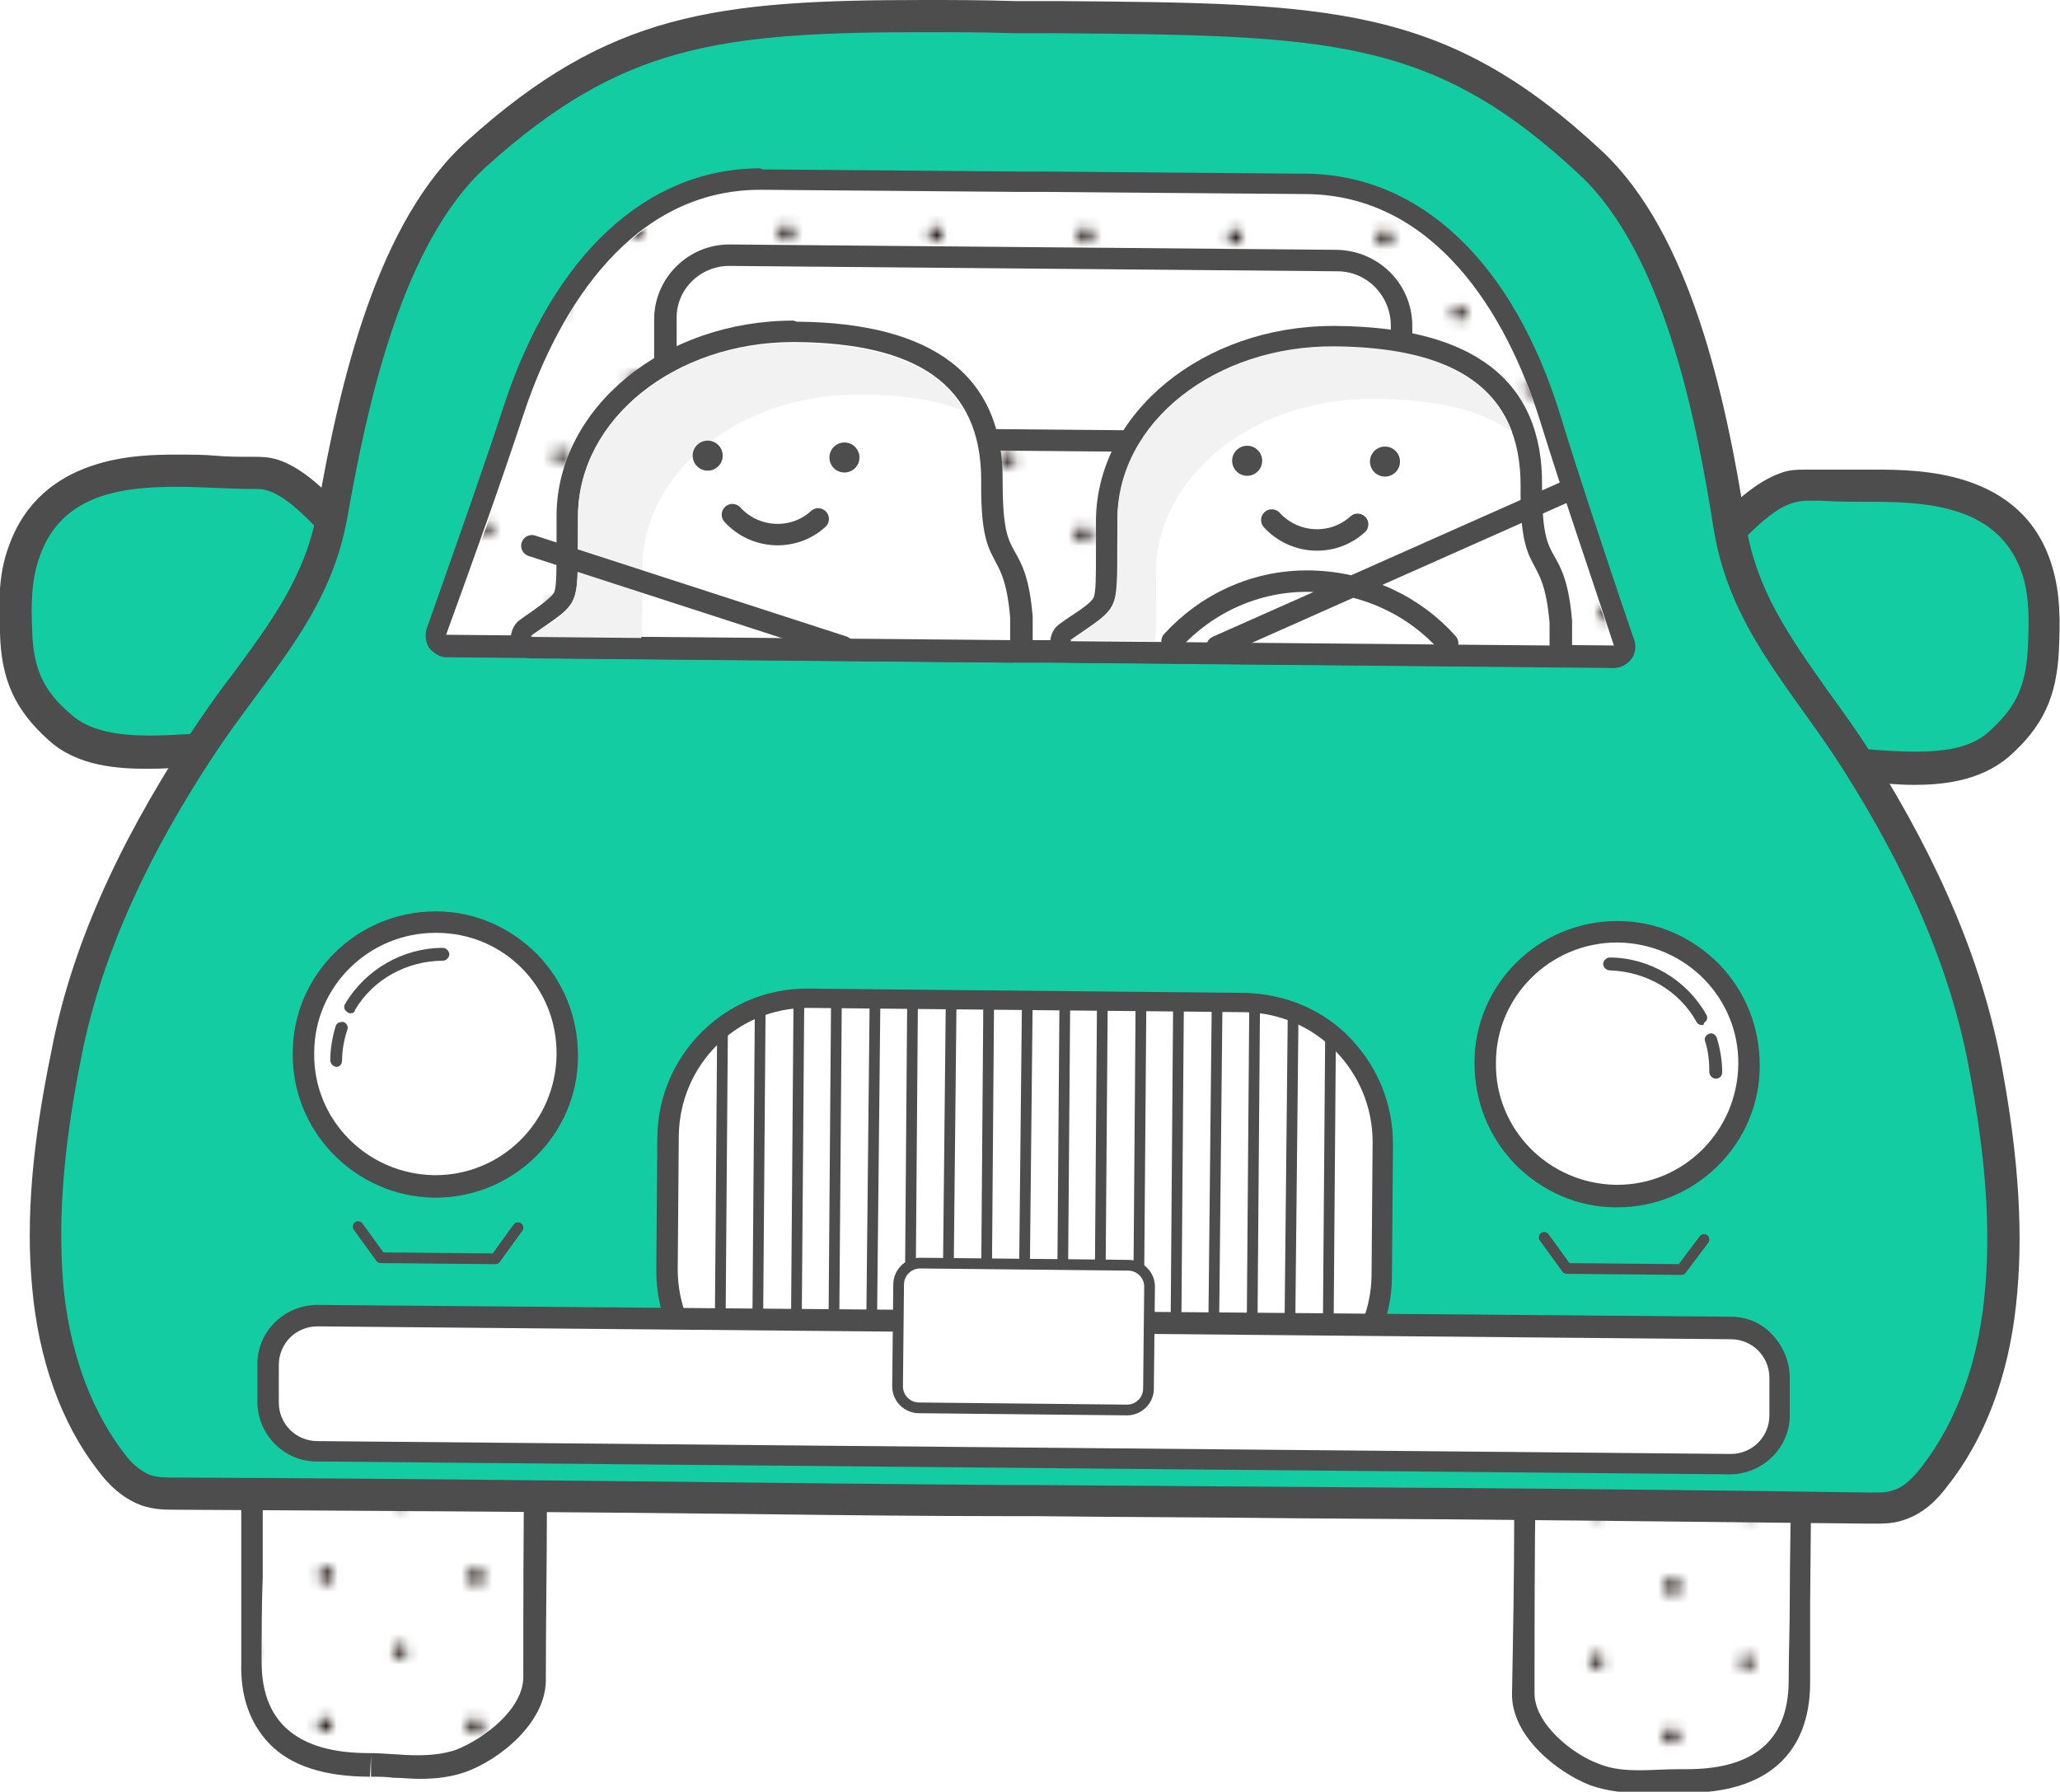 <svg version="1.1" id="圖層_1" xmlns="http://www.w3.org/2000/svg" xmlns:xlink="http://www.w3.org/1999/xlink" x="0" y="0" viewBox="0 0 192.1 167.1" style="enable-background:new 0 0 192.1 167.1" xml:space="preserve"><style>.st1{fill:#231815}.st2{fill:#fff}.st3{fill:#4d4d4d}.st6{fill:#13cca2}.st10{fill:#f2f2f2}.st11{fill:none;stroke:#4d4d4d;stroke-linecap:round;stroke-linejoin:round;stroke-miterlimit:10;stroke-width:2}</style><pattern x="-4010.7" y="-1680.9" width="28.8" height="28.8" patternUnits="userSpaceOnUse" id="_x31_0_dpi_10_x25_" viewBox="0.7 -29.5 28.8 28.8" style="overflow:visible"><path style="fill:none" d="M.7-29.5h28.8V-.7H.7z"/><circle class="st1" cx="29.5" cy="-.7" r=".7"/><circle class="st1" cx="15.1" cy="-.7" r=".7"/><circle class="st1" cx="29.5" cy="-15.1" r=".7"/><circle class="st1" cx="15.1" cy="-15.1" r=".7"/><circle class="st1" cx="7.9" cy="-7.9" r=".7"/><circle class="st1" cx="22.3" cy="-7.9" r=".7"/><circle class="st1" cx="7.9" cy="-22.3" r=".7"/><circle class="st1" cx="22.3" cy="-22.3" r=".7"/><circle class="st1" cx=".7" cy="-.7" r=".7"/><circle class="st1" cx=".7" cy="-15.1" r=".7"/><circle class="st1" cx="29.5" cy="-29.5" r=".7"/><circle class="st1" cx="15.1" cy="-29.5" r=".7"/><circle class="st1" cx=".7" cy="-29.5" r=".7"/></pattern><path class="st2" d="M38.9 164.8c-.8 0-1.5 0-2.3-.1-.7 0-1.5-.1-2.2-.1-4 0-6.9-1-8.7-2.8-1.6-1.6-2.4-3.9-2.3-6.9v-7.7l.1-12.2 26.4.2v4.4c-.1 5.6-.1 11.2-.1 16.7 0 3.6-4.2 6.7-7 7.7-1.1.6-2.3.8-3.9.8z"/><path class="st3" d="m24.5 136.1 24.4.2c-.1 6.7-.1 13.4-.1 20.1 0 3-3.7 5.8-6.3 6.8-1.2.4-2.4.5-3.6.5-1.5 0-3-.2-4.5-.2-5.7 0-10.1-2.1-10-8.7 0-2.6 0-5.1.1-7.7v-11m-2-2V155c-.1 3.2.8 5.7 2.6 7.6 2 2.1 5.2 3.1 9.4 3.1l.1-2v2c.7 0 1.4 0 2.1.1.8 0 1.6.1 2.4.1 1.7 0 3-.2 4.2-.6 3.2-1.1 7.6-4.6 7.6-8.6 0-5.5.1-11 .1-16.4v-5.7h-2l-24.4-.2-2.1-.3z"/><pattern id="SVGID_1_" xlink:href="#_x31_0_dpi_10_x25_" patternTransform="matrix(.962 .008 -.008 .962 2.383 -496.012)"/><path d="M49 136.4c-.1 6.7-.1 13.4-.1 20.1 0 3-3.7 5.8-6.3 6.8-2.6.9-5.4.3-8.1.4-5.7 0-10.2-2.1-10-8.7 0-2.6 0-5.1.1-7.7 0-3.7.1-7.4.1-11.2l24.3.3z" style="fill:url(#SVGID_1_)"/><path class="st2" d="M152.8 166.1c-1.2 0-2.7-.1-4.2-.6-2.7-1-6.7-4.2-6.7-7.6.1-5.3.1-10.6.2-16v-4.6l25.8.2-.1 11.8v7.4c0 4.2-1.8 9.3-10.5 9.3h-2.6c-.6.1-1.3.1-1.9.1z"/><path class="st3" d="m143.2 138.3 23.8.2c0 3.6-.1 7.2-.1 10.8 0 2.5-.1 5-.1 7.4 0 6.3-4.1 8.3-9.5 8.3h-.8c-1.2 0-2.4.1-3.6.1-1.3 0-2.6-.1-3.8-.6-2.5-.9-6.1-3.8-6-6.7 0-6.4 0-13 .1-19.5m-2-2v5.5c0 5.3-.1 10.7-.2 16.1-.1 4 4.2 7.4 7.3 8.6 1.7.6 3.3.7 4.5.7h4.5c7.4 0 11.5-3.6 11.5-10.3v-7.5l.1-10.8v-2h-2l-23.8-.2-1.9-.1z"/><pattern id="SVGID_2_" xlink:href="#_x31_0_dpi_10_x25_" patternTransform="matrix(.962 .008 -.008 .962 2.383 -496.012)"/><path d="M143.2 138.3c-.1 6.5-.1 13.1-.2 19.6 0 2.9 3.5 5.7 6 6.7 2.5.9 5.2.4 7.9.5 5.5.1 9.9-1.8 9.9-8.3 0-2.5 0-5 .1-7.4 0-3.6.1-7.2.1-10.8l-23.8-.3z" style="fill:url(#SVGID_2_)"/><path class="st6" d="M13.9 70.2c-2.4 0-6-.2-8.3-2.3-2.8-2.6-3.9-5-4-9-.1-2.3-.1-5 .7-7.4 2.4-6.7 8.9-7.6 14.3-7.6 1.3 0 2.5 0 3.8.1 1.1 0 2.2.1 3.2.1h.3c.6 0 1.3 0 2 .3 2 .7 3.8 2.6 5.4 4.2.6.6 1.2 1.2 1.7 1.6.5.5.7 1.3.3 1.9l-10.5 17c-.3.5-.8.7-1.3.7h-.2c-.9 0-2 .1-3.2.1-1.4.2-2.8.3-4.2.3z"/><path class="st3" d="M16.5 45.4c2.4 0 4.8.2 6.9.2h.2c.5 0 1 0 1.5.2 2.3.8 4.7 3.9 6.6 5.6L21.5 68.3h-.2c-2.1 0-4.8.3-7.4.3-2.8 0-5.6-.4-7.3-2C4 64.4 3.1 62.3 3 58.8c-.1-2.3-.1-4.7.7-6.9 2-5.7 7.4-6.5 12.8-6.5m0-3C13 42.4 3.8 42.4.8 51c-1 2.7-.9 5.5-.8 8 .1 4.4 1.4 7.2 4.5 10 2.7 2.5 6.6 2.7 9.3 2.7 1.5 0 3-.1 4.3-.2 1.1-.1 2.2-.1 3.1-.1h.1c1.1 0 2-.5 2.6-1.4l10.3-17.1c.7-1.2.5-2.8-.6-3.8-.5-.4-1-1-1.6-1.6-1.7-1.8-3.7-3.8-6-4.6-.9-.3-1.7-.3-2.5-.3h-.3c-1 0-2 0-3.1-.1-1-.1-2.3-.1-3.6-.1z"/><path class="st6" d="M178.6 71.6c-1.6 0-3.2-.1-4.8-.3-1.2-.1-2.4-.2-3.4-.2-.5 0-1-.3-1.3-.7l-10-17.3c-.4-.6-.2-1.4.3-1.9.5-.4 1.1-1 1.7-1.6 1.6-1.6 3.5-3.5 5.5-4.1.6-.2 1.3-.2 1.7-.2h6.4c4.1 0 12.6 0 15.2 7.8.8 2.5.7 5.1.6 7.4-.2 4-1.3 6.4-4.2 8.9-2.2 2-5.5 2.2-7.7 2.2z"/><path class="st3" d="M174.8 46.8c5.7 0 11.8.7 13.8 6.8.7 2.2.6 4.6.5 6.9-.2 3.5-1.1 5.5-3.7 7.8-1.7 1.5-4.2 1.8-6.8 1.8-2.9 0-5.9-.4-8.1-.5l-10-17.3c1.9-1.6 4.3-4.7 6.7-5.4.4-.1.8-.2 1.3-.2h1.3c1.5.1 3.2.1 5 .1m0-3h-6.5c-.6 0-1.4 0-2.2.3-2.3.8-4.3 2.7-6.1 4.5-.6.6-1.1 1.1-1.6 1.5-1.1.9-1.4 2.5-.7 3.8l10 17.3c.5.9 1.5 1.5 2.6 1.5.9 0 2.1.1 3.3.2 1.5.1 3.2.3 4.9.3 2.5 0 6.1-.3 8.8-2.6 3.2-2.8 4.5-5.6 4.7-10 .1-2.4.2-5.2-.7-8-2.8-8.8-12.4-8.8-16.5-8.8z"/><path class="st6" d="M174.3 140.7c-18.3-.3-35.3-.4-53.4-.5-8-.1-16.1-.1-24.4-.2H94c-8.3-.1-16.4-.2-24.5-.2-18-.2-35-.4-53.3-.4-.8 0-1.7 0-2.6-.3-1.6-.5-2.6-1.8-3.4-2.8C7 132 5 126.4 4.4 120c-.6-6.2 0-13.1 1.7-21.7 1.9-9.2 6-18.6 12.5-28.6 1.3-2 2.7-3.9 4-5.7 3.7-4.9 7.1-9.6 8.2-16.1 2.1-11.9 5.5-26.4 13.5-33.7C57.4 2.7 67.1 1.5 86.2 1.5h12.3c25.2.2 35.6.3 49.8 13.6 7.9 7.4 11.1 22 12.9 33.9 1 6.5 4.4 11.2 8 16.2 1.3 1.8 2.7 3.7 4 5.8 6.4 10.1 10.3 19.5 12 28.8 1.6 8.6 2 15.5 1.3 21.7-.7 6.4-2.8 12-6.1 16.2-.8 1-1.9 2.2-3.5 2.7-.8.2-1.5.3-2.2.3h-.4z"/><path class="st3" d="M86.2 3c2.6 0 5.4 0 8.4.1h3.9c25.5.2 35.1.4 48.8 13.2 7.9 7.4 10.9 22.9 12.5 33 1.5 9.3 7.2 14.8 12.1 22.5 5.5 8.7 10 18.1 11.8 28.3 1.3 7 2.1 14.2 1.3 21.3-.6 5.5-2.4 11-5.8 15.4-.7.9-1.6 1.9-2.7 2.2-.6.2-1.1.2-1.7.2h-.4c-26.6-.4-51.1-.5-77.8-.7h-2.5c-26.6-.2-51.1-.6-77.8-.7-.7 0-1.5 0-2.2-.2-1.1-.4-2-1.3-2.7-2.3-3.3-4.4-5-10-5.5-15.5-.6-7.1.3-14.3 1.7-21.3 2-10.1 6.7-19.5 12.3-28 5-7.6 10.9-13.1 12.5-22.3 1.8-10.1 5-25.6 13.1-32.8C57.9 4.3 66.8 3 86.2 3m0-3C66.7 0 56.8 1.2 43.6 13.1c-8.4 7.5-11.9 22.4-14 34.5-1.1 6.1-4.3 10.4-8 15.4-1.4 1.8-2.7 3.7-4.1 5.8C10.8 79.1 6.6 88.6 4.8 98 3 106.7 2.4 113.7 3 120.1c.6 6.7 2.7 12.6 6.1 17 .9 1.2 2.2 2.6 4.1 3.3 1.2.4 2.2.4 3.1.4 18.3.1 35.4.2 53.4.4 8 .1 16.1.2 24.3.2h2.5c8.3.1 16.4.1 24.4.2 18 .1 35 .3 53.4.5h.5c.8 0 1.7 0 2.6-.3 2-.6 3.3-2 4.2-3.2 3.5-4.4 5.7-10.3 6.4-16.9.7-6.3.3-13.4-1.3-22.1-1.7-9.4-5.7-19-12.2-29.3-1.3-2.1-2.7-4-4-5.8-3.6-5.1-6.7-9.4-7.7-15.6-1.9-12.1-5.2-27.1-13.4-34.8C134.7.4 124.1.3 98.6.1h-3.9c-3.3-.1-6-.1-8.5-.1z"/><path class="st2" d="M40.5 110.6c-3.3 0-6.4-1.3-8.7-3.7-2.3-2.4-3.6-5.5-3.5-8.8 0-6.7 5.6-12.1 12.3-12.1h.1c3.3 0 6.4 1.3 8.7 3.7 2.3 2.4 3.6 5.5 3.5 8.8-.1 6.7-5.6 12.2-12.3 12.2h-.1z"/><path class="st3" d="M40.6 87h.1C47 87 52 92.1 51.9 98.4c-.1 6.2-5.1 11.2-11.3 11.2h-.1c-6.3-.1-11.3-5.2-11.2-11.4C29.3 92 34.4 87 40.6 87m0-2c-7.3 0-13.3 5.9-13.3 13.2-.1 7.4 5.9 13.4 13.2 13.5h.1c7.3 0 13.3-5.9 13.3-13.2 0-3.6-1.3-6.9-3.8-9.5-2.5-2.5-5.8-4-9.4-4h-.1z"/><path class="st3" d="M31.4 99.5c-.3 0-.6-.3-.6-.6 0-1.1.2-2.2.5-3.2.1-.3.4-.4.7-.4.3.1.5.4.4.7-.3.9-.5 1.9-.5 2.9 0 .3-.2.6-.5.6zm1.3-5c-.1 0-.2 0-.3-.1-.3-.2-.4-.5-.2-.8 1.9-3.2 5.4-5.2 9.1-5.2.3 0 .6.3.6.6s-.3.6-.6.6c-3.3 0-6.5 1.7-8.2 4.6 0 .2-.2.3-.4.3z"/><path class="st2" d="M150.7 111.6c-3.3 0-6.4-1.3-8.7-3.7-2.3-2.4-3.6-5.5-3.5-8.8.1-6.7 5.6-12.2 12.3-12.2h.1c6.8.1 12.3 5.6 12.2 12.5-.1 6.7-5.6 12.2-12.3 12.2h-.1z"/><path class="st3" d="M150.8 87.9h.1c6.3.1 11.3 5.2 11.2 11.4-.1 6.2-5.1 11.2-11.3 11.2h-.1c-6.3-.1-11.3-5.2-11.2-11.4 0-6.2 5.1-11.2 11.3-11.2m0-2c-7.3 0-13.3 5.9-13.3 13.2 0 3.6 1.3 6.9 3.8 9.5 2.5 2.5 5.8 4 9.4 4h.1c7.3 0 13.3-5.9 13.3-13.2 0-3.6-1.3-6.9-3.8-9.5-2.5-2.5-5.8-4-9.4-4h-.1z"/><path class="st3" d="M160 100.6c-.3 0-.6-.3-.6-.6 0-1-.1-2-.4-2.9-.1-.3.1-.6.4-.7.3-.1.6.1.7.4.3 1 .5 2.1.5 3.2 0 .4-.3.6-.6.6zm-1.3-5c-.2 0-.4-.1-.5-.3-1.6-2.9-4.7-4.7-8.1-4.8-.3 0-.6-.3-.6-.6s.3-.6.6-.6c3.7 0 7.2 2.1 9 5.3.2.3.1.6-.2.8 0 .2-.1.2-.2.2z"/><path d="m33.4 114.4 2.1 2.9 10.7.1 2.1-2.9m110.6 1.1-2.1 2.8-10.7-.1-2.1-2.9" style="fill:none;stroke:#4d4d4d;stroke-linecap:round;stroke-linejoin:round;stroke-miterlimit:10"/><path class="st2" d="M41.6 60.3c-.3 0-.6-.2-.8-.4s-.2-.6-.1-.9l1.2-3.5c2-5.7 4.1-11.5 6-17.3 2.1-6.4 8.5-21.4 22.9-21.4l50.8.4c4.8 0 16.7 2.3 22.7 21.8 1.8 5.9 3.8 11.8 5.8 17.5l1.2 3.4c.1.3.1.6-.1.9-.2.3-.5.4-.8.4l-108.8-.9z"/><path class="st3" d="M70.9 17.7h.2l24.1.2h2.5l24.1.2c12 .1 18.7 11.2 21.8 21.1 2.2 7.1 4.6 14 6.9 21l-53.2-.5h-2.5l-53.2-.5c2.5-6.9 5-13.8 7.3-20.8 3.3-9.8 10.1-20.7 22-20.7m0-2c-10.6 0-19.3 8.1-23.9 22.1-1.9 5.8-4 11.7-6 17.4l-1.2 3.4c-.2.6-.1 1.3.2 1.8.4.5 1 .9 1.6.9l53.2.5h2.5l53.2.5c.6 0 1.2-.3 1.6-.8.4-.5.5-1.2.3-1.8l-1.2-3.5c-1.9-5.7-3.9-11.6-5.7-17.5-4.4-14.2-13-22.4-23.7-22.5L97.7 16h-2.5c-11-.1-24.1-.2-24.1-.2l-.2-.1z"/><pattern id="SVGID_3_" xlink:href="#_x31_0_dpi_10_x25_" patternTransform="matrix(.962 .008 -.008 .962 2.383 -496.012)"/><path d="m97.3 59.8 53.2.5c-2.4-7-4.8-13.9-6.9-21-3.1-10-9.7-21-21.8-21.1L97.7 18h-2.5l-24.1-.2c-12-.1-18.9 10.8-22.1 20.7-2.3 7-4.8 13.9-7.3 20.8l53.2.5h2.4z" style="fill:url(#SVGID_3_)"/><path class="st2" d="M67.9 40.7c-1.6 0-3.1-.7-4.2-1.8S62 36.2 62 34.6v-4.9c0-3.3 2.7-6 6-6l56.7.5c3.3 0 6 2.8 6 6.1v4.9c0 3.3-2.7 6-6 6l-56.8-.5z"/><path class="st3" d="m68 24.8 56.7.5c2.8 0 5 2.3 5 5.1v4.9c0 2.7-2.3 5-5 5l-56.6-.5c-2.8 0-5-2.3-5-5.1v-4.9c-.1-2.8 2.2-5 4.9-5m0-2c-3.8 0-7 3.1-7 7v4.9c0 3.9 3.1 7 7 7.1l56.6.5h.1c3.8 0 7-3.1 7-7v-4.9c0-3.9-3.1-7-7-7.1L68 22.8c.1 0 0 0 0 0z"/><path class="st2" d="M49.5 60.4c-.4 0-.8-.3-.9-.7s0-.9.4-1.1l1-.7c2.9-2 2.9-2 2.9-6.8v-3c.1-9.5 9.5-17.2 21.1-17.2h.2c6 .1 10.4 1.1 13.4 3.3 3.2 2.3 4.9 5.9 4.8 10.6 0 4.7.5 5.8 1.2 7 .6 1.1 1.2 2.3 1.5 5.7v2.2c0 .3-.1.5-.3.7-.2.2-.4.3-.7.3.1.1-44.6-.3-44.6-.3z"/><path class="st3" d="M74 31.9h.2c11.2.1 17.3 3.9 17.3 12.9-.1 9 2.1 5.7 2.7 12.8v2.1l-44.7-.4c5-3.5 4.3-2.3 4.4-11.3.1-8.9 9-16.1 20.1-16.1m0-2C61.9 29.9 52 38 51.9 48v3c0 2.2 0 3.6-.2 4.2-.2.4-.8.9-2.2 1.9-.3.2-.6.4-1 .7-.7.5-1 1.4-.8 2.2.3.8 1 1.4 1.9 1.4l44.7.4c.5 0 1-.2 1.4-.6.4-.4.6-.9.6-1.4v-2.3c-.3-3.6-1-4.9-1.7-6.1-.6-1.1-1.1-2-1.1-6.5.1-9.8-6.4-14.8-19.2-14.9l-.3-.1z"/><path class="st10" d="M59.9 52.9c.1-9 9.2-16.2 20.3-16.1 3.9 0 7.1.5 9.7 1.5-2.5-4.3-7.8-6.2-15.7-6.3-11.1-.2-20.2 7.1-20.3 16.1-.1 9 .6 7.8-4.4 11.3l10.3.1c.1-1.3.1-3.3.1-6.6z"/><circle transform="matrix(.009 -1 1 .009 22.9 108.112)" class="st3" cx="66" cy="42.5" r="1.4"/><circle transform="matrix(.009 -1 1 .009 35.438 120.985)" class="st3" cx="78.7" cy="42.6" r="1.4"/><path class="st11" d="M68.3 48c2.1 2.3 5.7 2.5 8 .4"/><path class="st2" d="M99.9 60.8c-.4 0-.8-.3-.9-.7s0-.9.4-1.1l1-.7c2.9-2 2.9-2 2.9-6.8v-3c.1-9.4 9.6-17.1 21.1-17.1h.2c6 .1 10.4 1.1 13.4 3.3 3.2 2.3 4.9 5.9 4.8 10.6 0 4.7.5 5.8 1.2 7 .6 1.1 1.2 2.3 1.5 5.7v2.2c0 .3-.1.5-.3.7-.2.2-.4.3-.7.3l-44.6-.4z"/><path class="st3" d="M124.3 32.4h.2c11.2.1 17.3 3.9 17.3 12.9-.1 9 2.1 5.7 2.7 12.8v2.1l-44.7-.4c5-3.5 4.3-2.3 4.4-11.3.1-8.9 9.1-16.1 20.1-16.1m0-2c-12.1 0-22 8.1-22.1 18.1v3c0 2.2 0 3.6-.2 4.2-.2.4-.8.9-2.2 1.8-.3.2-.6.4-1 .7-.7.5-1 1.4-.8 2.2.3.8 1 1.4 1.9 1.4l44.7.4c.5 0 1-.2 1.4-.6.4-.4.6-.9.6-1.4v-2.3c-.3-3.6-1-4.9-1.7-6.1-.6-1.1-1.1-2-1.1-6.5.1-9.8-6.4-14.8-19.2-14.9h-.3z"/><path class="st10" d="M107.8 53.3c.1-9 9.2-16.2 20.3-16.1 5.6 0 10 1 12.9 3.1-2-5.5-7.7-7.9-16.5-8-11.2-.1-20.3 7.1-20.3 16.1s.6 7.8-4.4 11.3l7.9.1c.2-1.2.1-3.1.1-6.5z"/><circle transform="matrix(.009 -1 1 .009 72.354 158.887)" class="st3" cx="116.3" cy="42.9" r="1.4"/><circle transform="matrix(.009 -1 1 .009 84.891 171.76)" class="st3" cx="129.1" cy="43.1" r="1.4"/><path class="st11" d="M118.6 48.5c2.1 2.3 5.7 2.5 8 .4M135 60c-3.1-3.5-7.7-5.7-12.8-5.8s-9.7 2.1-12.9 5.6m-30.7.5-29-9.4m63.9 9.4 32.4-14.4"/><defs><path id="SVGID_4_" d="m115.8 131.8-40.7-.4c-7.1-.1-12.9-6-12.9-13.1l.1-12.5c.1-7.1 6-12.9 13.1-12.9l40.7.4c7.1.1 12.9 6 12.9 13.1l-.1 12.5c-.1 7.2-6 13-13.1 12.9z"/></defs><clipPath id="SVGID_5_"><use xlink:href="#SVGID_4_" style="overflow:visible"/></clipPath><g style="clip-path:url(#SVGID_5_)"><path class="st2" d="M75.1 131c-6.9-.1-12.4-5.7-12.4-12.6l.1-12.5c.1-6.8 5.7-12.4 12.5-12.4l40.8.4c3.3 0 6.4 1.4 8.8 3.7s3.6 5.5 3.6 8.8l-.1 12.5c-.1 6.8-5.7 12.4-12.5 12.4l-40.8-.3z"/><path class="st3" d="M75.3 94h.1l40.7.4c6.6.1 11.9 5.5 11.9 12.1l-.1 12.5c-.1 6.5-5.4 11.9-12 11.9h-.1l-40.7-.4c-6.6-.1-11.9-5.5-11.9-12.1l.1-12.5c.1-6.6 5.4-11.9 12-11.9m0-1c-7.1 0-12.9 5.8-13 12.9l-.1 12.5c-.1 7.1 5.7 13 12.9 13.1l40.7.4h.1c7.1 0 12.9-5.8 13-12.9l.1-12.5c.1-7.1-5.7-13-12.9-13.1L75.4 93h-.1z"/></g><path d="m67.4 92.9-.3 38.5M70.9 93l-.3 38.4M74.5 93l-.3 38.5M78 93l-.3 38.5M81.6 93l-.4 38.5m3.9-38.4-.3 38.5m3.9-38.5-.4 38.5m3.9-38.5-.3 38.5m3.9-38.4-.4 38.4m3.9-38.4-.3 38.5m3.8-38.5-.3 38.5m3.9-38.4-.3 38.4m3.8-38.4-.3 38.5m3.9-38.5-.4 38.5m3.9-38.4-.3 38.4m3.9-38.4-.4 38.5m3.9-38.5-.3 38.5" style="clip-path:url(#SVGID_5_);fill:none;stroke:#4d4d4d;stroke-linecap:round;stroke-linejoin:round;stroke-miterlimit:10"/><use xlink:href="#SVGID_4_" style="overflow:visible;fill:none;stroke:#4d4d4d;stroke-miterlimit:10"/><path class="st3" d="M75.2 93.2h.1l40.8.4c7.1.1 12.9 5.9 12.8 13l-.1 12.5c-.1 7.1-5.9 12.8-12.9 12.8h-.1l-40.8-.4c-7.1-.1-12.9-5.9-12.8-13l.1-12.5c.1-7.1 5.9-12.8 12.9-12.8m0-1c-7.6 0-13.8 6.2-13.9 13.8l-.1 12.5c0 3.7 1.4 7.2 4 9.9s6.1 4.1 9.8 4.2l40.8.4h.1c7.6 0 13.8-6.2 13.9-13.8l.1-12.5c0-3.7-1.4-7.2-4-9.9s-6.1-4.1-9.8-4.2l-40.8-.4h-.1z"/><path class="st2" d="M29.5 135.4c-2.5 0-4.6-2.1-4.5-4.6v-3.5c0-2.5 2.1-4.5 4.6-4.5l131.8 1.2c2.5 0 4.6 2.1 4.5 4.6v3.5c0 2.5-2.1 4.5-4.6 4.5l-131.8-1.2z"/><path class="st3" d="m29.6 123.7 131.8 1.2c2 0 3.6 1.6 3.6 3.6v3.5c0 2-1.6 3.6-3.6 3.6l-131.8-1.2c-2 0-3.6-1.6-3.6-3.6v-3.5c0-2 1.6-3.6 3.6-3.6m0-2c-3.1 0-5.6 2.5-5.6 5.5v3.5c0 3.1 2.5 5.6 5.5 5.6l131.8 1.2c3.1 0 5.6-2.5 5.6-5.5v-3.5c0-1.5-.6-2.9-1.6-4s-2.4-1.7-3.9-1.7l-131.8-1.1z"/><path d="m105.1 131.5-19.4-.2c-1.1 0-2-.9-2-2l.1-9.5c0-1.1.9-2 2-2l19.4.2c1.1 0 2 .9 2 2l-.1 9.5c0 1.1-.9 2-2 2z" style="fill:#fff;stroke:#4d4d4d;stroke-linecap:round;stroke-linejoin:round;stroke-miterlimit:10"/></svg>